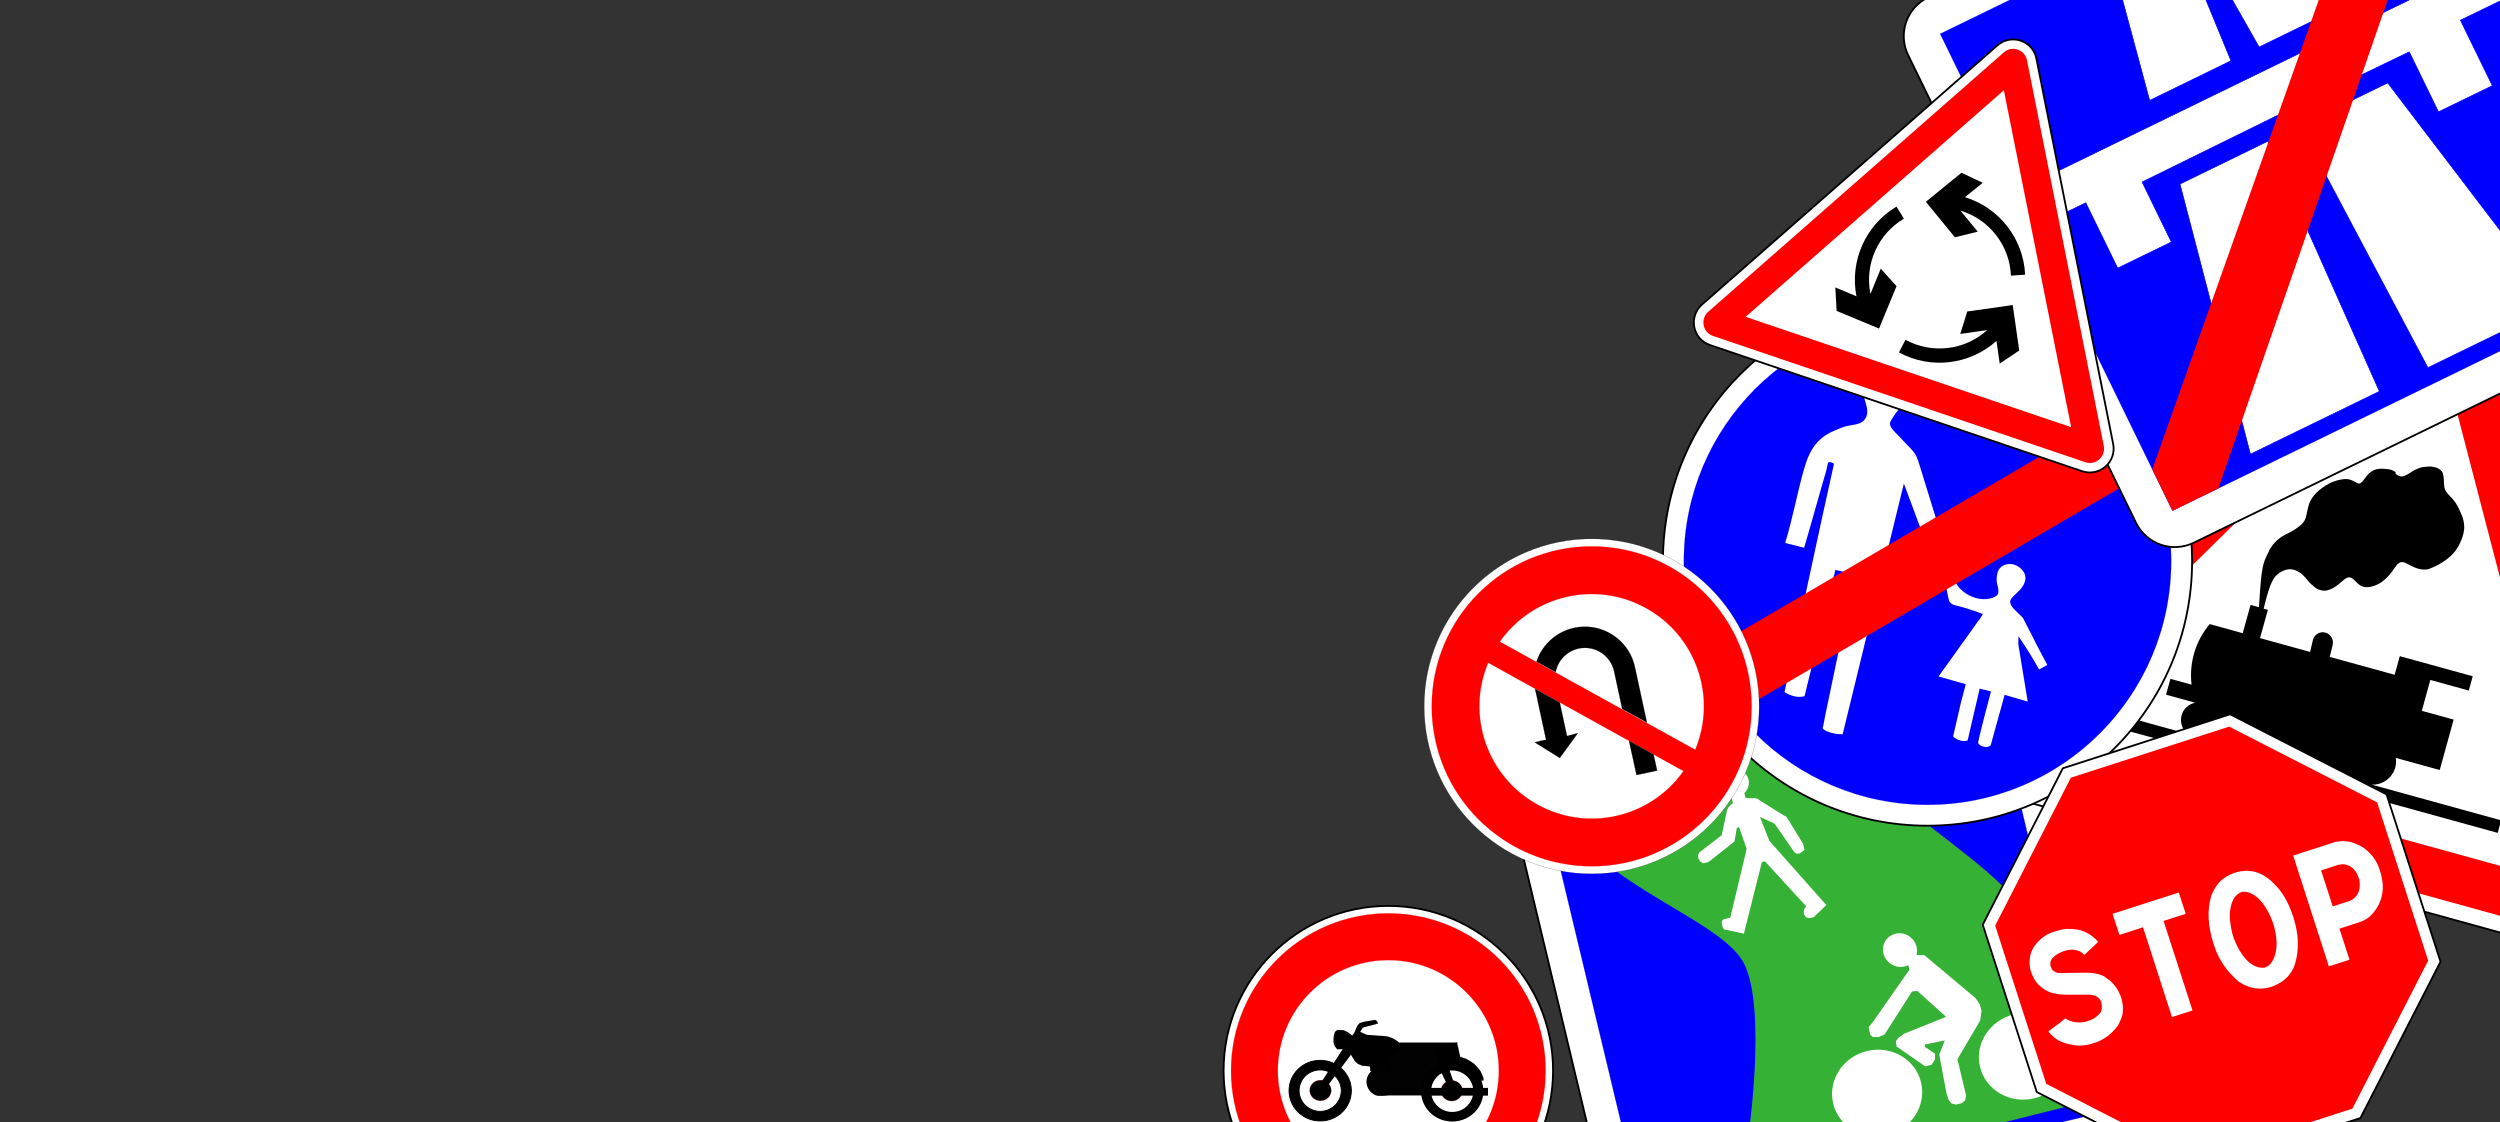<svg xmlns:rdf="http://www.w3.org/1999/02/22-rdf-syntax-ns#" xmlns:cc="http://creativecommons.org/ns#" xmlns:dc="http://purl.org/dc/elements/1.1/" xmlns:inkscape="http://www.inkscape.org/namespaces/inkscape" xmlns:svg="http://www.w3.org/2000/svg" xmlns:sodipodi="http://sodipodi.sourceforge.net/DTD/sodipodi-0.dtd" xmlns="http://www.w3.org/2000/svg" xmlns:xlink="http://www.w3.org/1999/xlink" version="1.1" id="svg2" inkscape:export-ydpi="150" inkscape:version="0.48.1 " inkscape:export-xdpi="150" sodipodi:docname="A8.svg" inkscape:export-filename="C:\Documents and Settings\bertrand.bouteilles\Bureau\Panneaux\A - Route\1_danger\A8.png" x="0px" y="0px" viewBox="1276 -528.4 2711.9 1217.4" style="enable-background:new 1276 -528.4 2711.9 1217.4;" xml:space="preserve">
<rect x="1276" y="-528.4" width="2711.9" height="1217.4" fill="#333333" stroke="none"/>
<style type="text/css">
	.st0{fill:#FFFFFF;stroke:#000000;stroke-width:2;stroke-linecap:round;stroke-linejoin:round;}
	.st1{fill:#0000FF;stroke:#0000FF;stroke-width:0.176;stroke-linecap:round;stroke-linejoin:round;}
	.st2{fill:#35B135;}
	.st3{fill:#FFFFFF;}
	.st4{fill:#FF0000;}
	.st5{fill:#FFFFFF;stroke:#000000;stroke-width:0.176;stroke-linecap:round;stroke-linejoin:round;}
	.st6{fill:#FFFFFF;stroke:#000000;stroke-width:2;stroke-linecap:round;stroke-linejoin:round;}
	.st7{fill:#FF0000;stroke:#FF0000;stroke-width:0.176;stroke-linecap:round;stroke-linejoin:round;}
	.st8{fill:#FFFFFF;stroke:#0000FF;stroke-width:0.709;stroke-linecap:round;stroke-linejoin:round;}
	.st9{fill:#FFFFFF;stroke:#FF0000;stroke-width:0.176;stroke-linecap:round;stroke-linejoin:round;}
	.st10{stroke:#000000;stroke-width:0.176;stroke-linecap:round;stroke-linejoin:round;}
	.st11{stroke:#000000;}
	.st12{stroke:#FF0000;stroke-width:0.176;stroke-linecap:round;stroke-linejoin:round;}
	.st13{opacity:0.99;enable-background:new    ;}
</style>
<path id="path6-1-1-1-1_1_" inkscape:connector-curvature="0" class="st0" d="M3073.4,831.1l478.5-114.5  c10.6-2.5,19.7-9.1,25.4-18.4c5.7-9.3,7.5-20.4,4.9-31l-114.5-478.5c-2.5-10.6-9.1-19.7-18.4-25.4c-9.3-5.7-20.4-7.5-31-4.9  l-478.5,114.5c-10.6,2.5-19.7,9.1-25.4,18.4c-5.7,9.3-7.5,20.4-4.9,31l114.5,478.5c2.5,10.6,9.1,19.7,18.4,25.4  S3062.8,833.6,3073.4,831.1z"/>
<polygon id="polygon8-7-7-7-7_1_" class="st1" points="3431.4,192.3 3431.4,192.3 2943.4,309.1 2943.4,309.1 3060.2,797.1   3548.2,680.3 3548.2,680.3 "/>
<g id="g3001" transform="translate(-13.38,-13.596)">
	<path id="path8_3_" inkscape:connector-curvature="0" class="st2" d="M2968,333.7c25.4,106,189.7,143.8,214.1,198.6   c22.6,48.8,7,177.3-4.5,240.7c86.7-20.7,248.6-61,370.8-91.7c-46.3-222.3-50.1-209.1-186.7-316.2c-48.4-34.7-158.5-13.5-180.3-83.3   c-85.6,20.5-214,51.2-214,51.2L2968,333.7z"/>
	<g id="g10">
		<path id="path12_5_" inkscape:connector-curvature="0" class="st3" d="M3131.2,412.9l1.5-3l24.3-18.7l5.9-27.5l1.5-3l2.8-2.8    l1.9-1.4l-1.1-6.5c-6.5-0.7-12.2-5.2-13.8-11.6c-2-8.4,3.5-16.8,12.3-18.9c8.8-2.1,17.6,2.9,19.6,11.3c1.3,5.4-0.6,10.8-4.5,14.7    l1.2,5.2l5.5,0.4l4.4-0.1l3.2,0.6l2.1,1.6l26.6,16.7l2.5,1.1l18.1,29.3l1.6,6.7l-2.2,1.9l-3,2.1l-3,0.3l-2.6-1.5l-21.6-31.1    l-15.9-7.3l10.2,25.9l61.8,69.7l-13.7,13.1l-4.6,1.1l-3.2-0.6l-2.4-2.9l-0.7-2.9l0.5-3.6l2.4-2.7l-44.9-49l-3.3,0.8l-19.5,77.7    l-21.5-4.6l-1.5-2.3l-1.2-5.1l0.8-2.3l1.4-1.3l5.4-1.3l1.7,0l17.9-75.1l-8.3-23.7l-2.4,1l-2.6,14.8l-25.7,20.3l-3,2.1l-5.1,1.2    l-3.1-1.9l-2.1-3l-0.4-3.4L3131.2,412.9z"/>
		<path id="path14_4_" inkscape:connector-curvature="0" class="st3" d="M3432.5,568l-55.6-46.6l-8.2-0.3l-0.5,0.4    c2-7-0.4-15-6.7-19.9c-8.2-6.4-19.7-5-25.9,2.8c-6.1,7.8-4.4,19.5,3.8,25.7c6.1,4.7,13.9,5.2,20,2l1.2,5l-39.1,56l-5.2,6.4l2,8.4    l2.8,2.3l6,0l6.7-3l29.6-46.4l5.8-0.7l31.2,28.1l-45.3,18.2l-6.3,4.5l-2.8,3.7l0.7,5.8l31,21.5l7-1.7l3.7-6l0-6l-10.6-7.1    l-0.7-2.8l21.9-4.5l-6,15.5l7.8,41.8l2.5,7.5l3.1,3.7l4.7,1.1l6.3-1.5l3.7-3.1l1-5.4l-9.4-39.2l24.8-42.2l1.3-10l-1.7-7    L3432.5,568L3432.5,568z"/>
		
			<ellipse id="ellipse16" sodipodi:ry="32.5" sodipodi:rx="34" sodipodi:cy="238" sodipodi:cx="337" transform="matrix(-0.233 -0.973 0.973 -0.233 3446.139 4063.726)" class="st3" cx="3326" cy="672.6" rx="46.8" ry="49">
		</ellipse>
		
			<ellipse id="ellipse18" sodipodi:ry="32.5" sodipodi:rx="34" sodipodi:cy="237" sodipodi:cx="451" transform="matrix(-0.233 -0.973 0.973 -0.233 3681.166 4169.765)" class="st3" cx="3485.3" cy="632.9" rx="46.8" ry="49">
		</ellipse>
	</g>
</g>
<sodipodi:namedview objecttolerance="10" guidetolerance="10" pagecolor="#ffffff" inkscape:zoom="0.64569469" id="namedview16" borderopacity="1" fit-margin-top="0.3" inkscape:cx="170.87018" inkscape:cy="290.07769" fit-margin-left="0.3" showgrid="false" bordercolor="#666666" showguides="true" gridtolerance="10" inkscape:pageopacity="0" fit-margin-bottom="0.3" fit-margin-right="0.3" inkscape:window-width="1920" inkscape:window-x="1276" inkscape:window-maximized="1" inkscape:current-layer="svg2" inkscape:pageshadow="2" inkscape:window-height="1174" inkscape:window-y="-4" inkscape:guide-bbox="true">
	</sodipodi:namedview>
<path id="path6" inkscape:connector-curvature="0" class="st0" d="M3387.6,249.8l512.9-505.3c11.1-11,27.1-15.2,42.2-11  c15.1,4.2,26.7,16,30.6,31.1l181.3,696.8c3.9,15.1-0.5,31.1-11.6,41.9c-11.1,11-27.1,15.2-42.2,11l-694.1-191.5  c-15.1-4.2-26.7-16-30.6-31.1C3372.2,276.7,3376.6,260.7,3387.6,249.8z"/>
<path id="path8" inkscape:connector-curvature="0" class="st4" d="M3411.1,305.9l694.3,191.5c9,2.5,18.5,0,25.2-6.6  c6.6-6.5,9.3-16.1,6.9-25.1l-181.2-696.9c-2.3-9-9.3-16.1-18.2-18.6c-9-2.5-18.5,0-25.2,6.6l-513.1,505.6  c-6.6,6.5-9.3,16.1-6.9,25.1C3395.2,296.4,3402.2,303.4,3411.1,305.9z"/>
<polygon id="polygon10" class="st3" points="4075.6,435 3468.7,267.6 3917,-174.2 "/>
<path id="path12" inkscape:connector-curvature="0" d="M3781.9,178.8l-54.3-15l8.5-30.7l-4.6-1.3l0.4-1.5l2.6-10.1l2.3-7.8l2.1-5.9  l1.9-4.3l1.7-3l1.6-2.2l1.6-1.6l1.5-1.3l1.6-1.2l1.6-1l1.7-0.8l1.7-0.7l1.6-0.6l1.7-0.4l1.7-0.3l1.6,0l1.6,0.1l1.5,0.3l1.6,0.4  l1.6,0.6l1.4,0.7l1.4,0.8l1.4,0.8l1.3,1l1.3,1.1l1.3,1.2l1.1,1.2l1.1,1.2l1.1,1.3l1.1,1.3l1.2,1.4l1.2,1.4l1.3,1.2l1.3,1.2l1.3,1.1  l1.3,1.1l1.3,1l1.4,0.8l1.4,0.7l1.5,0.5l1.5,0.4l1.5,0.3l1.4,0.1l1.5,0l1.5-0.2l1.5-0.3l1.4-0.5l1.5-0.6l1.5-0.6l1.4-0.8l1.4-0.9  l1.4-0.9l1.5-1.1l1.5-1.1l1.3-1.1l1.3-1.1l1.3-1.1l1.3-1.1l1.3-1l1.2-0.8l1.3-0.7l1.3-0.4l1.2-0.1l1.3,0.2l1.2,0.5l1.1,0.7l1.1,0.9  l1.2,1.1l1,1l1,1l1,1l1.1,0.9l1.1,0.9l1.1,0.7l1.1,0.6l1.2,0.5l1.2,0.3l1.3,0.2l1.4,0.1l1.5,0l1.6-0.1l1.7-0.3l1.7-0.4l1.8-0.5  l1.8-0.7l1.8-0.8l1.9-0.9l1.9-1.1l1.8-1.3l1.8-1.4l1.7-1.6l1.7-1.6l1.6-1.7l1.5-1.8l1.5-1.8l1.4-1.8l1.2-1.8l1.2-1.7l1.2-1.6  l1.1-1.4l1.2-1.1l1.3-1l1.3-0.5l1.4-0.2l1.6,0.1l1.6,0.4l1.7,0.8l1.7,0.9l1.8,0.9l1.8,0.9l1.8,0.9l1.7,0.8l1.7,0.6l1.6,0.6l1.6,0.4  l1.5,0.3l1.5,0.3l1.6,0.1l1.5,0l1.5,0l1.4-0.2l1.4-0.3l1.4-0.5l1.5-0.6l1.7-0.7l1.7-0.8l1.9-0.9l2-1l2.3-1.3l2.3-1.4l2.3-1.5  l2.4-1.7l2.3-1.9l2.3-1.9l2-2.1l1.9-2.1l1.8-2.3l1.5-2.4l1.4-2.4l1.3-2.4l1.1-2.5l1-2.5l0.8-2.4l0.7-2.4l0.5-2.3l0.4-2.4l0.2-2.3  l-0.1-2.4l-0.2-2.4l-0.4-2.4l-0.6-2.5l-0.8-2.5l-1-2.6l-1.2-2.7l-1.2-2.7l-1.3-2.6l-1.4-2.4l-1.4-2.3l-1.5-2l-1.4-1.7l-1.5-1.6  l-1.4-1.4l-1.2-1.4l-1.1-1.2l-1-1.3l-1-1.3l-0.8-1.4l-0.6-1.5l-0.4-1.6l-0.3-1.7l-0.1-1.8l-0.1-1.8l-0.1-1.8l-0.1-1.6l-0.1-1.6  l-0.2-1.5l-0.2-1.4l-0.2-1.2l-0.4-1.1l-0.5-1l-0.6-0.9l-0.7-0.8l-0.8-0.8l-1-0.7l-1-0.6l-1.1-0.6l-1.3-0.5l-1.4-0.4l-1.5-0.3  l-1.5-0.3l-1.7-0.2l-1.7,0l-1.8,0.1l-2,0.2l-2,0.2l-2,0.3l-2.1,0.6l-2.1,0.7l-2,0.9l-2,1l-2.1,1.2l-1.9,1.2l-1.9,1.2l-1.9,1.1  l-1.9,0.9l-1.7,0.7l-1.6,0.4l-1.5,0l-1.4-0.2l-1.2-0.5l-1.1-0.6l-1.1-0.7l-1.1-0.9l0-1.7l-1-0.7l-1-0.6l-0.9-0.5l-0.9-0.4l-0.9-0.3  l-1.1-0.3l-1.1-0.2l-1.1-0.2l-1.3-0.2l-1.4-0.1l-1.4-0.1l-1.4-0.1l-1.6,0l-1.6,0l-1.5,0.2l-1.5,0.2l-1.5,0.3l-1.4,0.5l-1.3,0.5  l-1.3,0.7l-1.2,0.8l-1.2,0.8l-1.2,1l-1.1,1.2l-1.1,1.2l-1,1.3l-1,1.3l-1,1.3l-1,1.3l-0.9,1.2l-1,0.9l-0.9,0.8l-1,0.5l-1,0l-1.1-0.3  l-1.2-0.5l-1.3-0.6l-1.4-0.8l-1.4-0.7l-1.6-0.7l-1.6-0.6l-1.6-0.4l-1.7-0.2l-1.7,0l-1.8,0.1l-1.8,0.2l-1.7,0.3l-1.7,0.4l-1.6,0.4  l-1.6,0.4l-1.4,0.5l-1.4,0.5l-1.3,0.5l-1.4,0.5l-1.3,0.7l-1.4,0.8l-1.6,0.9l-1.6,0.9l-1.6,1l-1.6,1.2l-1.6,1.2l-1.7,1.3l-1.5,1.3  l-1.5,1.3l-1.4,1.5l-1.3,1.5l-1.2,1.6l-1.2,1.6l-1,1.6l-0.9,1.7l-0.8,1.7l-0.6,1.7l-0.5,1.8l-0.5,1.8l-0.4,1.8l-0.4,1.8l-0.4,1.8  l-0.4,1.8l-0.4,1.8l-0.5,1.8l-0.6,1.6l-0.7,1.6l-1,1.5l-1.1,1.4l-1.2,1.3l-1.4,1.2l-1.5,1.2l-1.6,1.2l-1.6,1.2l-1.8,1.1l-1.9,1.1  l-1.9,1.1l-1.9,1.1l-1.9,0.9l-1.9,0.9l-1.7,1l-1.7,1l-1.6,1l-1.6,1.2l-1.5,1.2l-1.4,1.2l-1.4,1.4l-1.3,1.4l-1.3,1.5l-1.2,1.7  l-1.2,1.8l-1.3,2l-1.1,2.5l-1.2,2.3l-1.1,2.3l-1.1,2.5l-1,2.5l-0.9,2.7l-0.7,2.7l-0.7,3.2l-0.6,3.9l-0.7,5.1l-0.6,6.5l-0.7,8.3  l-0.7,10.5l-0.5,7.5l-9.1-2.5l-8.5,30.7l-35.8-9.9c-15.4,18.2-22.5,42-19.7,65.7l-22.9-6.3l-4.8,17.2l31.6,8.7  c-7.3,1.5-13.2,7-14.9,14.3c-1.7,7.3,0.9,14.8,6.7,19.5l-71.8-19.8l-3.3,13.7l411.5,113.5l3.7-13.6l-140.3-38.7  c7.5,0.3,14.8-2.8,19.8-8.4c5.1-5.6,7.4-13.1,6.3-20.6l47.6,13.1l15.1-54.7l-34.5-9.5l9.2-33.5l41.7,11.5l4.3-15.5l-79.1-21.8  l-5.6,20.2l-70.4-19.4c1.1-4.4,2.1-8.8,3.2-13.1c1.3-5.9-2.2-11.7-8-13.3c-5.9-1.5-11.8,2-13.4,7.8L3781.9,178.8L3781.9,178.8z"/>
<path id="path14" inkscape:connector-curvature="0" class="st5" d="M3847.4-87.5c4.8-3.8,7.5-9.7,7.6-15.8s-2.5-12-7.3-16l14.9-7.3  c0.3,6.1,3.2,11.8,8.1,15.6c4.9,3.7,11.1,5,17.1,3.8L3847.4-87.5L3847.4-87.5z"/>
<path id="path16" inkscape:connector-curvature="0" class="st5" d="M3799.4-64.1c4.8-3.8,7.5-9.7,7.6-15.8s-2.5-12-7.3-16l14-6.8  c0.3,6.1,3.2,11.8,8.1,15.6s11.1,5,17.1,3.8L3799.4-64.1"/>
<path id="path18" inkscape:connector-curvature="0" class="st5" d="M3790.8-59.9l-35.2,17.1c4-4.6,4.9-11.1,2.5-16.6  s-7.9-9.2-14.1-9.2l21.5-10.5c0.3,6.1,3.2,11.8,8.1,15.6C3778.6-60,3784.9-58.6,3790.8-59.9L3790.8-59.9z"/>
<circle id="circle3" sodipodi:ry="286.96899" sodipodi:rx="286.96899" sodipodi:cy="287.05701" sodipodi:cx="287.05701" class="st6" cx="3366.9" cy="80.3" r="287">
</circle>
<circle id="circle5" sodipodi:ry="264.31799" sodipodi:rx="264.31799" sodipodi:cy="287.05701" sodipodi:cx="287.05701" class="st1" cx="3366.9" cy="80.3" r="264.3">
</circle>
<g id="g7" transform="matrix(1,0,0,1,-1.768,-0.042)">
	<g id="g9" transform="translate(541.831,92.746)">
		
			<path id="path11-1" sodipodi:nodetypes="ccsacsczzzcccccscccccccccccccccccccssccccccccccccccccccccccccccsscccccc" inkscape:connector-curvature="0" class="st3" d="    M2693-26.9c-8.1-2.1-12.4-3.1-20.6-5.2c8.2-26.5,13-54.1,20.6-80.6c3-10.4,7.2-21.1,14.6-28.9c7.2-7.7,14.8-11.3,27.1-16    c7.9-3.1,18.4-1.9,23.4-7.7c1.2-1.5,2.2-3.1,2.8-5.2c3.2-10.6-8-23.3-4.6-38.9c3.4-15.5,13.6-29.6,33.8-24.7    c20.2,4.9,22.7,19.9,19.2,34.8s-12.7,17.9-22,34.2c-4.9,7,6.7,14.1,12.5,21.4c1.5,1.6,3,3.1,4.5,4.7s3,3.1,4.5,4.7    c6.1,6.4,7.1,10.3,9.7,18.8c9.6,31,19.2,62,28.7,93c1.1,3.5,0.8,10.1,1.9,13.8c1.1,3.6,3.4,4.2,4.8,7.5    c1.3,23.7,31.1,36.4,46.9,26.9c4.6-2.2,2.8-8.5,1.5-13.7c-1.1-4.2-0.5-12.9,3.2-17c8.3-8.2,21.6-3.8,26.4,5.7    c3.9,8.8-3.1,16.6-7.5,20.7c-2.4,2.3-4.8,4.4-6.6,6.7c-4.9,7,5.2,13,12.6,21.2c4.7,8.9,7.2,14.2,11.1,21.6    c0.8,2.3,15.3,29.3,15.3,29.3l-8.9,4.9c0,0-8.8-15.6-14.3-23.8c-2.8-4.2-5.5-8.3-8.1-12.3c-0.1,2.9-0.2,8.5-0.2,8.5l10.2,62.4    c0,0-20.4-5.8-25-7.3c-3.5,12.4-6.8,24.8-10.3,37.2c-1.6,5.8-3.1,11.6-4.8,17.4c-2.8,3.5-11.4,2.2-13.7-2.4    c-0.4-0.7,7.8-32.6,8.6-35.4c1.6-6.3,5.4-20.5,5.4-20.5s-9.3-2.3-12.3-3c-4.3,18.7-8.7,37.4-13,56c-3.5,2.2-11.5,0.2-15.8-4.1    c2.7-11.1,5.8-25.7,8.5-36.8c0.5-2.1,5.2-19.9,5.2-19.9s-20.1-5.7-29.5-8.4c12.1-16.9,24.3-33.9,36.4-50.8c2-2.8,4-5.7,6-8.5    c2.1-2.2,4.1-5.9,5.8-8.5c-10.4-3.7-19.9-7.1-30.6-9.5c-3-1-5.4-2.4-6.2-5c-2.6-9-3.3-20.1-5.8-29c-1.6-5.8-9.2-7.1-11.3-12.6    c-10.6-28.5-21.5-56.8-31.9-85.4c-22.1,90.6-44.4,181.3-66.4,271.9c-5.1,0.5-18.5-1.7-21.8-6.5c1.3-4,1.8-8.9,2.8-13.4    c4.7-22.5,9.4-45,14.1-67.5c4.8-23.1,9.6-46.1,14.5-69.3c1.1-5.2,2.2-10.4,3.2-15.6c0.3-1.5-18.1-5.2-20.7-5.9    c-7,28.3-13.8,56.4-20.7,84.7c-3.7,15.1-7.4,30.3-11.1,45.5c-0.2,0.7-1.4,7.1-2,6.9c-7.5,1.7-13.9-0.1-21.4-4.5    c11.2-51.9,22.3-103.8,33.5-155.7c4.8-22.7,9.9-45.3,14.9-68c1.4-6.4,2.8-12.7,4.2-19.1c0.3-1.6,0.7-3,1-4.6    c0.3-1.2-4.9-2.5-5.7-2.1c-1.1,0.7-2,7.1-2.4,8.4c-2.1,7.4-4.3,14.9-6.4,22.3C2705-68.4,2699-47.7,2693-26.9"/>
	</g>
</g>
<polygon id="polygon7" class="st7" points="3607.7,-28.8 3599.7,-44 3587.2,-65 3574.5,-83.3 3122.8,181 3131.7,200 3146.7,225.6   3159.5,244.3 3611.2,-20.1 "/>
<polygon id="polygon6" class="st0" points="3513.7,305 3426.8,474.7 3485.4,656.2 3655.1,743 3836.5,684.4 3923.4,514.8   3864.8,333.3 3695.1,246.4 "/>
<polygon id="polygon8" class="st4" points="3522.4,315.2 3440.3,475.7 3495.7,647.3 3656.2,729.6 3827.8,674.2 3910,513.6   3854.6,342 3694.1,259.8 "/>
<g id="g3762" transform="translate(7.549,24.364)">
	<path id="path10" inkscape:connector-curvature="0" class="st3" d="M3490.7,566.7l0-0.2c-0.2-0.6,0.3-1.2,1.5-1.8   c8.7-6.3,14.2-10.5,16.7-12.8c2.1,1.6,4.7,2.7,7.6,3.6c4.6,1,9.2,1.1,13.8,0.2c4.8-1.5,7.6-2.5,8.7-3.1c4.9-3.3,7.8-5.9,8.5-7.9   c0.9-1.5,1.2-4.5,0.7-9c-0.3-1.7-1.1-3.4-2.5-5.3c-1.3-1.1-2.5-2-3.7-2.6l-3.5-1.2l-3.6-0.4c-19.1,0.2-29.6,0.1-31.7-0.3   c-9-0.6-16.8-4-23.1-10.2c-4.2-4.1-7.3-9.8-9.3-17c-1.8-9.2-0.5-17.4,4.1-24.6c5.4-7.4,11.7-12.5,19.2-15.4l2.1-0.7   c5.4-1.7,10-2.8,13.8-3.1c7.9-0.3,14.4,0.7,19.6,3c5.1,2.1,9.9,5.5,14.4,10.4l0.1,1l-14.3,13.5l-1-0.1c-2.2-3-5.9-4.7-11.4-5.3   c-6.1-0.2-12.4,1.7-19.1,6c-2.8,2.1-4.5,4.1-5.3,6.2c-0.3,0.6-0.4,2.2-0.4,4.7c0.8,2.7,1.4,4.3,1.8,4.6c1.3,1.6,3.3,2.8,5.9,3.7   l2.4,0.2c17-0.4,28.6-0.5,34.8-0.2c5.4,0.7,9.9,1.9,13.3,3.7l6.6,4.8c5.2,4.6,9,10.1,11.4,16.7c0.2,0.4,0.4,1,0.6,1.5   c0.7,2.1,1.3,5.1,1.8,8.9c0.3,5.6-0.1,9.8-1.3,12.8c-2,5.1-3.6,8.3-4.7,9.6c-6.2,8.1-13.6,13.7-22,17l-7.5,2.4   c-5.7,1.3-10.8,1.7-15.2,1.3c-7-0.9-13-2.5-17.9-4.8C3498.8,574.5,3494.7,571.3,3490.7,566.7L3490.7,566.7z"/>
	<path id="path12_1_" inkscape:connector-curvature="0" class="st3" d="M3631.9,415.4l7.5,23.1l-24,7.7l31.4,97.1l-22.3,7.2   l-31.4-97.4l-25.6,8.3l-7.4-22.9L3631.9,415.4L3631.9,415.4L3631.9,415.4z"/>
	<path id="path14_1_" inkscape:connector-curvature="0" class="st3" d="M3698.7,392.4c13.9-2.2,26.1,2.4,36.9,13.9   c8.7,8.3,15.3,19.8,20.1,34.5l0.5,1.4c5.9,18.3,6.5,35.3,1.7,51c-3.6,10.7-11,18.5-22.2,23.2c-1.2,0.5-2.3,0.9-3.5,1.3   c-12.1,3.9-23.8,2-35.1-5.5c-12.8-10.9-21.5-23.4-26.3-37.6c-0.5-1.2-0.9-2.4-1.2-3.6c-6.2-19.3-7.1-36.6-2.5-52   c3.5-8.7,8.1-15.1,13.7-19c3.9-2.8,8-4.8,12.3-6.2C3694.9,393.3,3696.7,392.7,3698.7,392.4L3698.7,392.4L3698.7,392.4z    M3725.4,496.8c6.2-2.3,10.2-8.4,11.9-18.2c1.4-6.6,0.8-15.4-2-26.5c-4.3-13.8-10.4-24.3-18.3-31.5c-6.1-4.8-11.7-6.8-16.9-5.8   c-6.5,2.4-10.6,8.5-12.2,18.2c-1.3,6.8-0.6,15.8,2,26.9c4.4,13.8,10.4,24.3,18.4,31.4C3714.3,495.9,3720,497.8,3725.4,496.8   L3725.4,496.8L3725.4,496.8z"/>
	<path id="path16_1_" inkscape:connector-curvature="0" class="st3" d="M3801.8,360.5c7.3-1.5,14.3-1,21,1.6   c6.8,2.5,12.2,6.1,16.3,10.7c4.8,4.8,8.3,10.5,10.4,17c1,3.1,1.6,5,1.8,6c2,7.7,2.5,14.5,1.4,20.4c-1,5.9-2.7,10.7-5.1,14.4   c-4.8,8.5-11.1,14-18.6,16.6l-22.8,7.4l10.9,33.7l-22.4,7.2L3756,375.3L3801.8,360.5L3801.8,360.5z M3798.9,430.5l18.5-6   c2.7-1.2,4.8-2.7,6.3-4.4c4.1-4.6,5.4-10.8,4-18.6c-2-6.8-5-11.4-9.1-14c-4-2.6-8.5-3.3-13.4-2.2l-18.9,6.1L3798.9,430.5   L3798.9,430.5L3798.9,430.5z"/>
</g>
<path id="path6-1-1-1-1" inkscape:connector-curvature="0" class="st0" d="M3655.8,60.3L4163-186.8c11.2-5.5,19.8-15.1,23.9-26.9  s3.3-24.7-2.2-35.9l-247.1-507.2c-5.5-11.2-15.1-19.8-26.9-23.9c-11.8-4.1-24.7-3.3-35.9,2.2l-507.2,247.1  c-11.2,5.5-19.8,15.1-23.9,26.9c-4.1,11.8-3.3,24.7,2.2,35.9l247.1,507.2c5.5,11.2,15.1,19.8,26.9,23.9  C3631.7,66.6,3644.7,65.7,3655.8,60.3z"/>
<polygon id="polygon8-7-7-7-7" class="st1" points="3897.9,-743.7 3380.6,-491.7 3380.6,-491.7 3632.6,25.6 4149.9,-226.4   4149.9,-226.4 "/>
<g id="g7_1_" transform="translate(-4.332,-0.271)">
	<g id="LWPOLYLINE_1_">
		<polyline id="polyline10" class="st8" points="3774.9,-391.7 3870.4,-438.2 4053.9,-197.4 3914,-129.3 3774.9,-391.7   "/>
	</g>
	<g id="LWPOLYLINE_2_">
		<polyline id="polyline13" class="st8" points="3658.6,-604.6 3729.9,-639.3 3819.1,-520 3730.9,-477.1 3658.6,-604.6   "/>
	</g>
	<g id="LWPOLYLINE_3_">
		<polyline id="polyline16" class="st8" points="3740.5,-375 3645.1,-328.5 3721.5,-35.5 3861.4,-103.6 3740.5,-375   "/>
	</g>
	<g id="LWPOLYLINE_4_">
		<polyline id="polyline19" class="st8" points="3644.6,-597.8 3573.4,-563.1 3612.2,-419.2 3700.4,-462.2 3644.6,-597.8   "/>
	</g>
	<g id="LWPOLYLINE">
		<polyline id="polyline22" class="st8" points="3726.8,-446.9 3976.5,-568.5 3995.8,-528.8 3949.3,-506.2 3983.9,-435.2     3925.5,-406.8 3893.8,-471.9 3748.7,-401.9 3604,-330.7 3635.7,-265.6 3577.5,-237.3 3542.9,-308.2 3496.3,-285.5 3477,-325.2     3726.8,-446.9   "/>
	</g>
</g>
<path id="path24" sodipodi:nodetypes="ccccccc" inkscape:connector-curvature="0" class="st4" d="M3898-743.9l-36.6,17.8  L3610.7-19.2l21.9,44.9l49.8-24.3l240.6-694L3898-743.9z"/>
<path id="path6_1_" inkscape:connector-curvature="0" class="st0" d="M3122.2-198l320.5-281.2c6.9-6.1,16.6-8,25.3-5.1  c8.8,3,15.2,10.3,17,19.4l83.3,418.2c1.8,9-1.4,18.3-8.3,24.4s-16.6,8-25.3,5.1l-403.8-136.9c-8.8-3-15.2-10.3-17-19.4  S3115.3-191.9,3122.2-198z"/>
<path id="path8_1_" inkscape:connector-curvature="0" class="st4" d="M3134.1-164l404,137c5.2,1.8,11,0.6,15.1-3.1  c4.1-3.6,6-9.2,4.9-14.6L3474.8-463c-1.1-5.4-4.9-9.8-10.1-11.6c-5.2-1.8-11-0.6-15.1,3.1L3129-190.2c-4.1,3.6-6,9.2-4.9,14.6  C3125.1-170.2,3128.9-165.8,3134.1-164z"/>
<polygon id="polygon10_1_" class="st3" points="3522.7,-65 3169.6,-184.7 3449.7,-430.5 "/>
<path id="path12_2_" inkscape:connector-curvature="0" d="M3459.3-197.5l7.1,49.3l-21.2,14.2l-3.5-24.6  c-29.1,26.1-71.5,31.1-105.8,12.5l7.1-13.7c28.8,15.7,64.4,11.5,88.7-10.6l-29.3,4.3l7.6-24.4L3459.3-197.5L3459.3-197.5z"/>
<path id="path14_2_" inkscape:connector-curvature="0" d="M3314.3-172l-46-19.1l-1.4-25.5l22.9,9.6c-7.5-38.3,9.9-77.3,43.4-97.3  l8.1,13.1c-28.3,16.7-42.8,49.4-36.3,81.6l11.2-27.4l17.1,19L3314.3-172L3314.3-172z"/>
<path id="path16_2_" inkscape:connector-curvature="0" d="M3365.1-309.5l38.6-31.5l23.1,10.9l-19.3,15.6  c37.4,11.4,63.5,45.2,65.3,84.1l-15.4,1c-1.4-32.7-23.4-61.1-54.8-70.5l18.8,22.8l-24.8,6.1L3365.1-309.5L3365.1-309.5z"/>
<circle id="circle6" class="st5" cx="3002.6" cy="237.8" r="181.7"/>
<circle id="circle8" class="st7" cx="3002.6" cy="237.8" r="173.5"/>
<path id="path10_1_" class="st9" d="M3102.2,308c-35.9,50.9-104.3,66.5-158.6,36.3c-54.4-30.2-77.4-96.5-53.3-153.8l207.9,115.3  L3102.2,308z"/>
<path id="path12_4_" class="st9" d="M3114.9,284.9c24-57.4,1-123.7-53.4-153.7c-54.4-30.1-122.8-14.4-158.6,36.5l208,115  L3114.9,284.9z"/>
<path id="path14_3_" class="st10" d="M2942.7,189.3c7.9-23.7,30.7-39.2,55.6-37.8c25,1.4,45.9,19.3,51.2,43.6l13,60.3l-26.8-14.8  l-8.8-40.7c-3.2-15-16.6-25.7-32-25.5c-15.4,0.2-28.5,11.2-31.4,26.3L2942.7,189.3z"/>
<polygon id="polygon16" class="st10" points="2940.8,276.9 2968,293.8 2987.6,266.9 2975.8,270 2968,233.7 2941.2,218.9   2953.1,274.2 2949.9,274.6 "/>
<polygon id="polygon18" class="st10" points="3069.8,290.1 3073.6,307.5 3051.2,312.3 3043.1,275.3 "/>
<circle id="circle6_1_" sodipodi:ry="286.96899" sodipodi:rx="286.96899" sodipodi:cy="287.96899" sodipodi:cx="287.96899" class="st0" cx="2782" cy="633" r="178.7">
</circle>
<circle id="circle8_1_" sodipodi:ry="273.98199" sodipodi:rx="273.98199" sodipodi:cy="287.96899" sodipodi:cx="287.96899" class="st7" cx="2782" cy="633" r="170.6">
</circle>
<circle id="circle10" sodipodi:ry="192.438" sodipodi:rx="192.438" sodipodi:cy="287.96899" sodipodi:cx="287.96899" class="st9" cx="2782" cy="633" r="119.9">
</circle>
<g id="g3015" transform="translate(0.5,1)">
	<path id="path12_3_" inkscape:connector-curvature="0" class="st11" d="M2707.6,620.8c-18.7,0-33.8,14.7-33.8,32.9   c0,18.1,15.1,32.9,33.8,32.9c18.7,0,33.8-14.7,33.8-32.9C2741.3,635.5,2726.2,620.8,2707.6,620.8z M2707.6,676.2   c-12.6,0-22.9-10.1-22.9-22.5c0-12.4,10.2-22.5,22.9-22.5c12.6,0,22.9,10.1,22.9,22.5C2730.4,666.1,2720.2,676.2,2707.6,676.2z"/>
	<path id="path14_5_" inkscape:connector-curvature="0" d="M2850.8,621.4c-18.7,0-33.8,14.7-33.8,32.9s15.1,32.9,33.8,32.9   c18.7,0,33.8-14.7,33.8-32.9S2869.5,621.4,2850.8,621.4z M2850.8,676.8c-12.6,0-22.9-10.1-22.9-22.5c0-12.4,10.2-22.5,22.9-22.5   c12.6,0,22.9,10.1,22.9,22.5C2873.7,666.7,2863.5,676.8,2850.8,676.8z"/>
	
		<ellipse id="ellipse16_1_" sodipodi:ry="18" sodipodi:rx="18.75" sodipodi:cy="321.46899" sodipodi:cx="169.21899" class="st12" cx="2707.9" cy="653.5" rx="11.7" ry="11.2">
	</ellipse>
	
		<ellipse id="ellipse18_1_" sodipodi:ry="18" sodipodi:rx="18.75" sodipodi:cy="321.96899" sodipodi:cx="397.96899" class="st12" cx="2850.3" cy="653.8" rx="11.7" ry="11.2">
	</ellipse>
	<polygon id="polygon20" points="2748.8,604.3 2737.9,599.6 2706.8,647.5 2713.3,651.6  "/>
	<path id="path22" inkscape:connector-curvature="0" class="st13" d="M2767.9,658.8c2,0.8,11.9,0.6,14.2-0.6h37.4l37.1-56.7h-80.7   v26.9c-0.5,0-1-0.1-1.6-0.1c-9.1,0-16.5,7.1-16.5,15.9C2757.9,650.7,2762,656.3,2767.9,658.8"/>
	<rect id="rect24" x="2824.8" y="650.7" width="64.8" height="8.4"/>
	<polygon id="polygon26" points="2852.5,644.7 2845.4,624.5 2836.6,628.9 2845,646.6  "/>
	<polygon id="polygon28" points="2761.9,632.3 2761.6,627.6 2757.9,627 2753.2,626.7 2748.5,624.8 2745.1,621.7 2740.7,614.2    2737.9,610.2 2734.8,608.6 2726.1,608.9 2723.3,605.5 2722,601.5 2722,597.4 2722.4,594 2723.6,589.9 2726.1,587.8 2733.2,588.1    2738.2,590.6 2742.3,594 2744.5,591.2 2747.6,583.7 2750.1,580.6 2752.6,579.7 2756.3,578.7 2760.3,578.1 2767.2,576.9    2769.4,578.4 2770.3,580.9 2753.8,585.3 2751,589.9 2758.2,593.1 2775,594.3 2780.9,594.9 2786.2,596.8 2791.8,600.2 2795.5,605.8    2767.8,634.5  "/>
	<polygon id="polygon30" points="2859.5,617 2866.1,619.2 2870.4,621.7 2874.5,624.5 2878.8,628.9 2881.6,632.6 2884.4,639.1    2885.1,642.6 2876,643.8 2853.3,626.4 2838.4,627.3 2831.2,608 2851.1,602.4 2856.1,601.5  "/>
	<rect id="rect32" x="2772.2" y="622.9" width="12.1" height="9.3"/>
	<rect id="rect34" x="2769.8" y="651" width="59.2" height="7.9"/>
</g>
</svg>